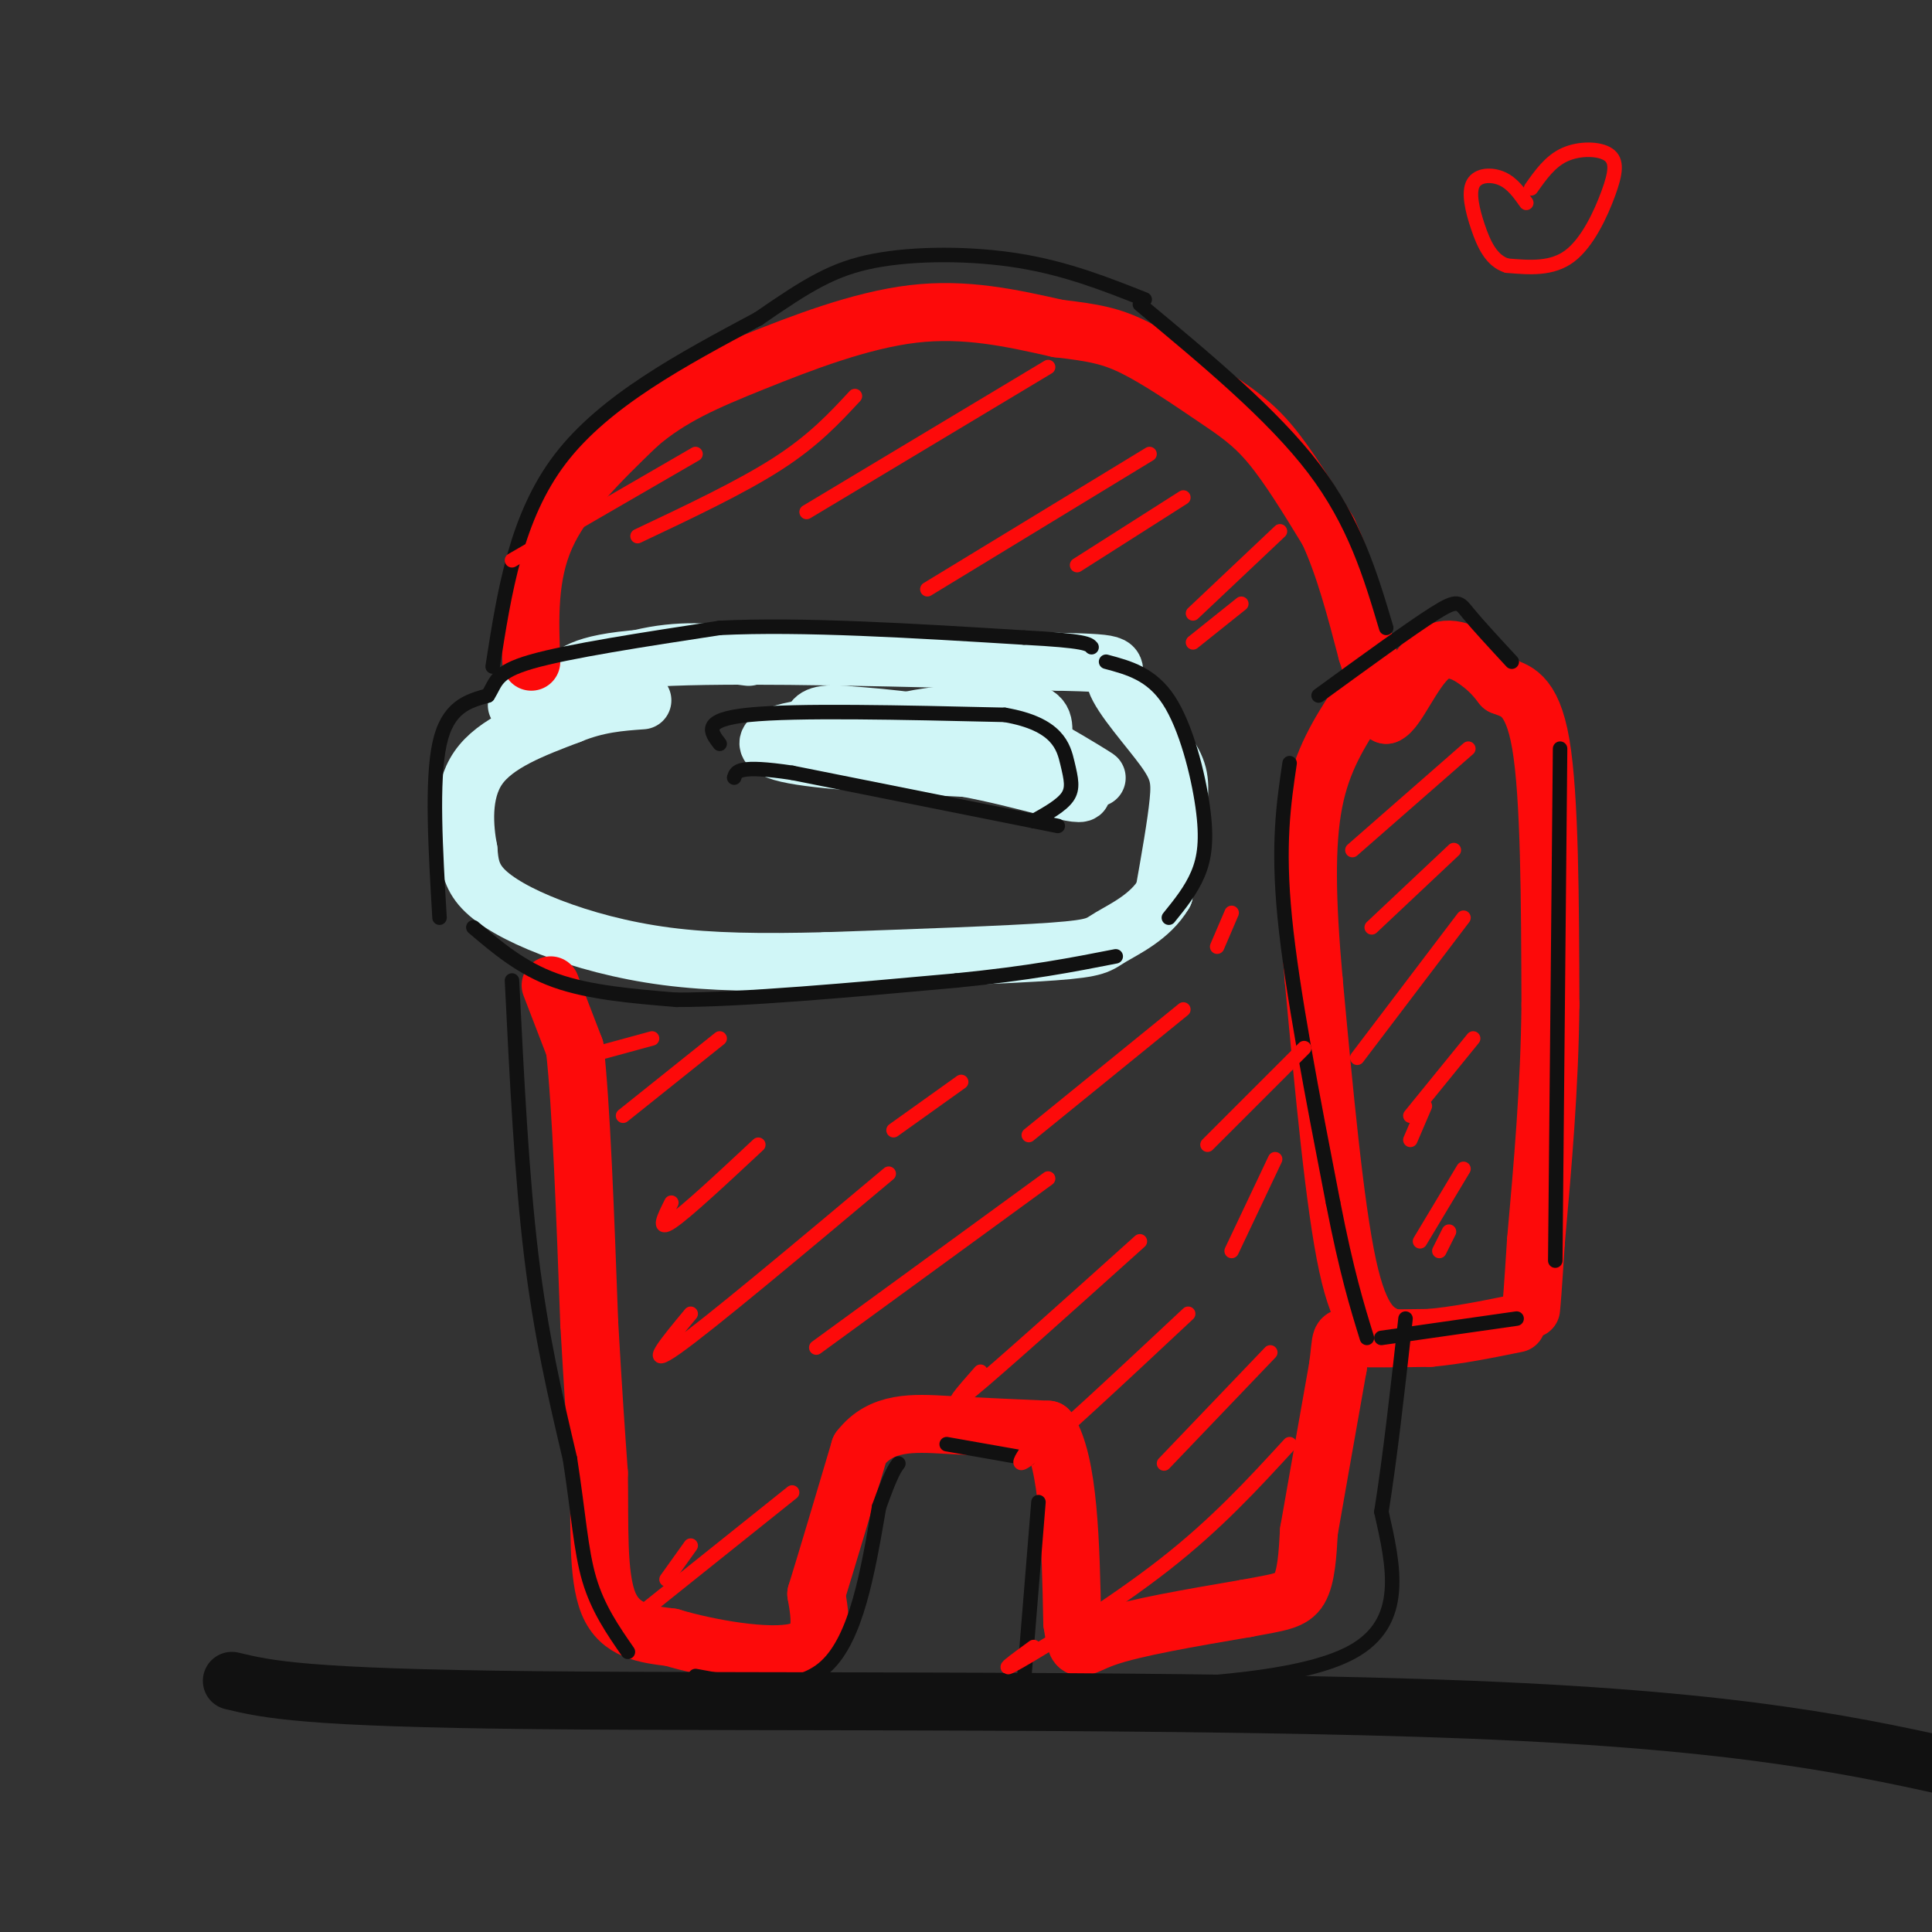 <svg viewBox='0 0 400 400' version='1.1' xmlns='http://www.w3.org/2000/svg' xmlns:xlink='http://www.w3.org/1999/xlink'><rect x="0" y="0" width="400" height="400" fill="#333333" stroke="none"/><g fill='none' stroke='#D0F6F7' stroke-width='12' stroke-linecap='round' stroke-linejoin='round'><path d='M117,141c2.500,-2.167 5.000,-4.333 22,-5c17.000,-0.667 48.500,0.167 80,1'/><path d='M219,137c14.545,0.327 10.909,0.644 12,4c1.091,3.356 6.909,9.750 10,14c3.091,4.250 3.455,6.357 3,11c-0.455,4.643 -1.727,11.821 -3,19'/><path d='M241,185c-2.798,4.821 -8.292,7.375 -11,9c-2.708,1.625 -2.631,2.321 -12,3c-9.369,0.679 -28.185,1.339 -47,2'/><path d='M171,199c-13.504,0.344 -23.764,0.206 -33,-1c-9.236,-1.206 -17.448,-3.478 -24,-6c-6.552,-2.522 -11.443,-5.292 -14,-8c-2.557,-2.708 -2.778,-5.354 -3,-8'/><path d='M97,176c-0.867,-4.533 -1.533,-11.867 2,-17c3.533,-5.133 11.267,-8.067 19,-11'/><path d='M118,148c5.667,-2.333 10.333,-2.667 15,-3'/><path d='M216,152c0.111,-2.356 0.222,-4.711 -6,-5c-6.222,-0.289 -18.778,1.489 -21,2c-2.222,0.511 5.889,-0.244 14,-1'/><path d='M203,148c8.560,3.369 22.958,12.292 24,13c1.042,0.708 -11.274,-6.798 -19,-10c-7.726,-3.202 -10.863,-2.101 -14,-1'/><path d='M194,150c-7.881,-0.190 -20.583,-0.167 -28,1c-7.417,1.167 -9.548,3.476 -3,5c6.548,1.524 21.774,2.262 37,3'/><path d='M200,159c12.000,2.190 23.500,6.167 24,5c0.500,-1.167 -10.000,-7.476 -20,-11c-10.000,-3.524 -19.500,-4.262 -29,-5'/><path d='M175,148c-6.000,-0.500 -6.500,0.750 -7,2'/><path d='M107,146c9.500,-4.167 19.000,-8.333 27,-10c8.000,-1.667 14.500,-0.833 21,0'/></g>
<g fill='none' stroke='#FD0A0A' stroke-width='12' stroke-linecap='round' stroke-linejoin='round'><path d='M110,137c-0.333,-8.917 -0.667,-17.833 3,-26c3.667,-8.167 11.333,-15.583 19,-23'/><path d='M132,88c6.762,-5.869 14.167,-9.042 24,-13c9.833,-3.958 22.095,-8.702 33,-10c10.905,-1.298 20.452,0.851 30,3'/><path d='M219,68c7.448,0.866 11.069,1.531 16,4c4.931,2.469 11.174,6.742 16,10c4.826,3.258 8.236,5.502 12,10c3.764,4.498 7.882,11.249 12,18'/><path d='M275,110c3.333,7.167 5.667,16.083 8,25'/><path d='M283,135c2.000,6.333 3.000,9.667 4,13'/><path d='M287,148c2.119,-0.702 5.417,-8.958 9,-12c3.583,-3.042 7.452,-0.869 10,1c2.548,1.869 3.774,3.435 5,5'/><path d='M311,142c2.467,1.044 6.133,1.156 8,12c1.867,10.844 1.933,32.422 2,54'/><path d='M321,208c-0.167,17.167 -1.583,33.083 -3,49'/><path d='M318,257c-0.667,10.500 -0.833,12.250 -1,14'/><path d='M114,204c0.000,0.000 5.000,13.000 5,13'/><path d='M119,217c1.333,11.667 2.167,34.333 3,57'/><path d='M122,274c0.833,14.667 1.417,22.833 2,31'/><path d='M124,305c0.178,10.511 -0.378,21.289 2,27c2.378,5.711 7.689,6.356 13,7'/><path d='M139,339c7.622,2.289 20.178,4.511 26,3c5.822,-1.511 4.911,-6.756 4,-12'/><path d='M169,330c2.167,-7.000 5.583,-18.500 9,-30'/><path d='M178,300c4.467,-5.822 11.133,-5.378 18,-5c6.867,0.378 13.933,0.689 21,1'/><path d='M217,296c4.333,6.833 4.667,23.417 5,40'/><path d='M222,336c1.044,7.156 1.156,5.044 7,3c5.844,-2.044 17.422,-4.022 29,-6'/><path d='M258,333c6.867,-1.289 9.533,-1.511 11,-4c1.467,-2.489 1.733,-7.244 2,-12'/><path d='M271,317c1.333,-7.667 3.667,-20.833 6,-34'/><path d='M277,283c0.889,-6.622 0.111,-6.178 3,-6c2.889,0.178 9.444,0.089 16,0'/><path d='M296,277c5.667,-0.500 11.833,-1.750 18,-3'/><path d='M288,277c-3.167,-1.333 -6.333,-2.667 -9,-15c-2.667,-12.333 -4.833,-35.667 -7,-59'/><path d='M272,203c-1.489,-16.511 -1.711,-28.289 0,-37c1.711,-8.711 5.356,-14.356 9,-20'/><path d='M281,146c2.500,-4.167 4.250,-4.583 6,-5'/></g>
<g fill='none' stroke='#111111' stroke-width='12' stroke-linecap='round' stroke-linejoin='round'><path d='M48,348c7.356,1.756 14.711,3.511 63,4c48.289,0.489 137.511,-0.289 194,2c56.489,2.289 80.244,7.644 104,13'/></g>
<g fill='none' stroke='#111111' stroke-width='3' stroke-linecap='round' stroke-linejoin='round'><path d='M98,192c5.000,4.250 10.000,8.500 17,11c7.000,2.500 16.000,3.250 25,4'/><path d='M140,207c13.833,0.000 35.917,-2.000 58,-4'/><path d='M198,203c15.167,-1.500 24.083,-3.250 33,-5'/><path d='M91,190c-0.833,-14.167 -1.667,-28.333 0,-36c1.667,-7.667 5.833,-8.833 10,-10'/><path d='M101,144c1.822,-2.800 1.378,-4.800 9,-7c7.622,-2.200 23.311,-4.600 39,-7'/><path d='M149,130c17.000,-0.833 40.000,0.583 63,2'/><path d='M212,132c12.833,0.667 13.417,1.333 14,2'/><path d='M229,137c4.708,1.256 9.417,2.512 13,8c3.583,5.488 6.042,15.208 7,22c0.958,6.792 0.417,10.655 -1,14c-1.417,3.345 -3.708,6.173 -6,9'/><path d='M219,171c0.000,0.000 -55.000,-11.000 -55,-11'/><path d='M164,160c-11.167,-1.667 -11.583,-0.333 -12,1'/><path d='M149,154c-1.917,-2.500 -3.833,-5.000 6,-6c9.833,-1.000 31.417,-0.500 53,0'/><path d='M208,148c11.060,1.905 12.208,6.667 13,10c0.792,3.333 1.226,5.238 0,7c-1.226,1.762 -4.113,3.381 -7,5'/><path d='M267,158c-1.250,8.417 -2.500,16.833 -1,32c1.500,15.167 5.750,37.083 10,59'/><path d='M276,249c2.833,14.500 4.917,21.250 7,28'/><path d='M286,277c0.000,0.000 28.000,-4.000 28,-4'/><path d='M322,261c0.000,0.000 1.000,-106.000 1,-106'/><path d='M313,137c-3.556,-3.844 -7.111,-7.689 -9,-10c-1.889,-2.311 -2.111,-3.089 -7,0c-4.889,3.089 -14.444,10.044 -24,17'/><path d='M106,203c1.000,20.250 2.000,40.500 4,57c2.000,16.500 5.000,29.250 8,42'/><path d='M118,302c1.778,11.422 2.222,18.978 4,25c1.778,6.022 4.889,10.511 8,15'/><path d='M144,347c10.333,1.917 20.667,3.833 27,-2c6.333,-5.833 8.667,-19.417 11,-33'/><path d='M182,312c2.500,-7.000 3.250,-8.000 4,-9'/><path d='M196,299c0.000,0.000 17.000,3.000 17,3'/><path d='M215,311c0.000,0.000 -3.000,37.000 -3,37'/><path d='M219,350c24.917,-0.917 49.833,-1.833 61,-8c11.167,-6.167 8.583,-17.583 6,-29'/><path d='M286,313c1.833,-11.500 3.417,-25.750 5,-40'/><path d='M102,138c2.417,-15.500 4.833,-31.000 14,-43c9.167,-12.000 25.083,-20.500 41,-29'/><path d='M157,66c10.298,-7.107 15.542,-10.375 24,-12c8.458,-1.625 20.131,-1.607 30,0c9.869,1.607 17.935,4.804 26,8'/><path d='M287,130c-3.250,-10.917 -6.500,-21.833 -15,-33c-8.500,-11.167 -22.250,-22.583 -36,-34'/></g>
<g fill='none' stroke='#FD0A0A' stroke-width='3' stroke-linecap='round' stroke-linejoin='round'><path d='M267,299c-7.578,8.267 -15.156,16.533 -26,25c-10.844,8.467 -24.956,17.133 -30,20c-5.044,2.867 -1.022,-0.067 3,-3'/><path d='M263,280c0.000,0.000 -22.000,23.000 -22,23'/><path d='M246,272c-14.250,13.333 -28.500,26.667 -33,30c-4.500,3.333 0.750,-3.333 6,-10'/><path d='M236,257c-14.750,13.250 -29.500,26.500 -35,31c-5.500,4.500 -1.750,0.250 2,-4'/><path d='M217,244c0.000,0.000 -48.000,35.000 -48,35'/><path d='M184,243c-18.583,15.583 -37.167,31.167 -44,36c-6.833,4.833 -1.917,-1.083 3,-7'/><path d='M157,237c-7.500,7.000 -15.000,14.000 -18,16c-3.000,2.000 -1.500,-1.000 0,-4'/><path d='M164,309c0.000,0.000 -30.000,24.000 -30,24'/><path d='M143,320c0.000,0.000 -5.000,7.000 -5,7'/><path d='M245,209c0.000,0.000 -32.000,26.000 -32,26'/><path d='M199,224c0.000,0.000 -14.000,10.000 -14,10'/><path d='M238,94c0.000,0.000 -46.000,28.000 -46,28'/><path d='M217,76c0.000,0.000 -50.000,30.000 -50,30'/><path d='M177,82c-4.250,4.583 -8.500,9.167 -16,14c-7.500,4.833 -18.250,9.917 -29,15'/><path d='M144,94c0.000,0.000 -38.000,22.000 -38,22'/><path d='M245,103c0.000,0.000 -22.000,14.000 -22,14'/><path d='M265,110c0.000,0.000 -18.000,17.000 -18,17'/><path d='M257,125c0.000,0.000 -10.000,8.000 -10,8'/><path d='M304,155c0.000,0.000 -24.000,21.000 -24,21'/><path d='M301,176c0.000,0.000 -17.000,16.000 -17,16'/><path d='M303,190c0.000,0.000 -22.000,29.000 -22,29'/><path d='M305,215c0.000,0.000 -13.000,16.000 -13,16'/><path d='M295,229c0.000,0.000 -3.000,7.000 -3,7'/><path d='M303,242c0.000,0.000 -9.000,15.000 -9,15'/><path d='M300,255c0.000,0.000 -2.000,4.000 -2,4'/><path d='M149,215c0.000,0.000 -20.000,16.000 -20,16'/><path d='M135,215c0.000,0.000 -11.000,3.000 -11,3'/><path d='M270,217c0.000,0.000 -20.000,20.000 -20,20'/><path d='M264,240c0.000,0.000 -9.000,19.000 -9,19'/><path d='M255,189c0.000,0.000 -3.000,7.000 -3,7'/><path d='M317,39c1.982,-2.817 3.965,-5.633 7,-7c3.035,-1.367 7.123,-1.284 9,0c1.877,1.284 1.544,3.769 0,8c-1.544,4.231 -4.298,10.209 -8,13c-3.702,2.791 -8.351,2.396 -13,2'/><path d='M312,55c-3.230,-0.989 -4.804,-4.461 -6,-8c-1.196,-3.539 -2.014,-7.145 -1,-9c1.014,-1.855 3.861,-1.959 6,-1c2.139,0.959 3.569,2.979 5,5'/></g>
</svg>